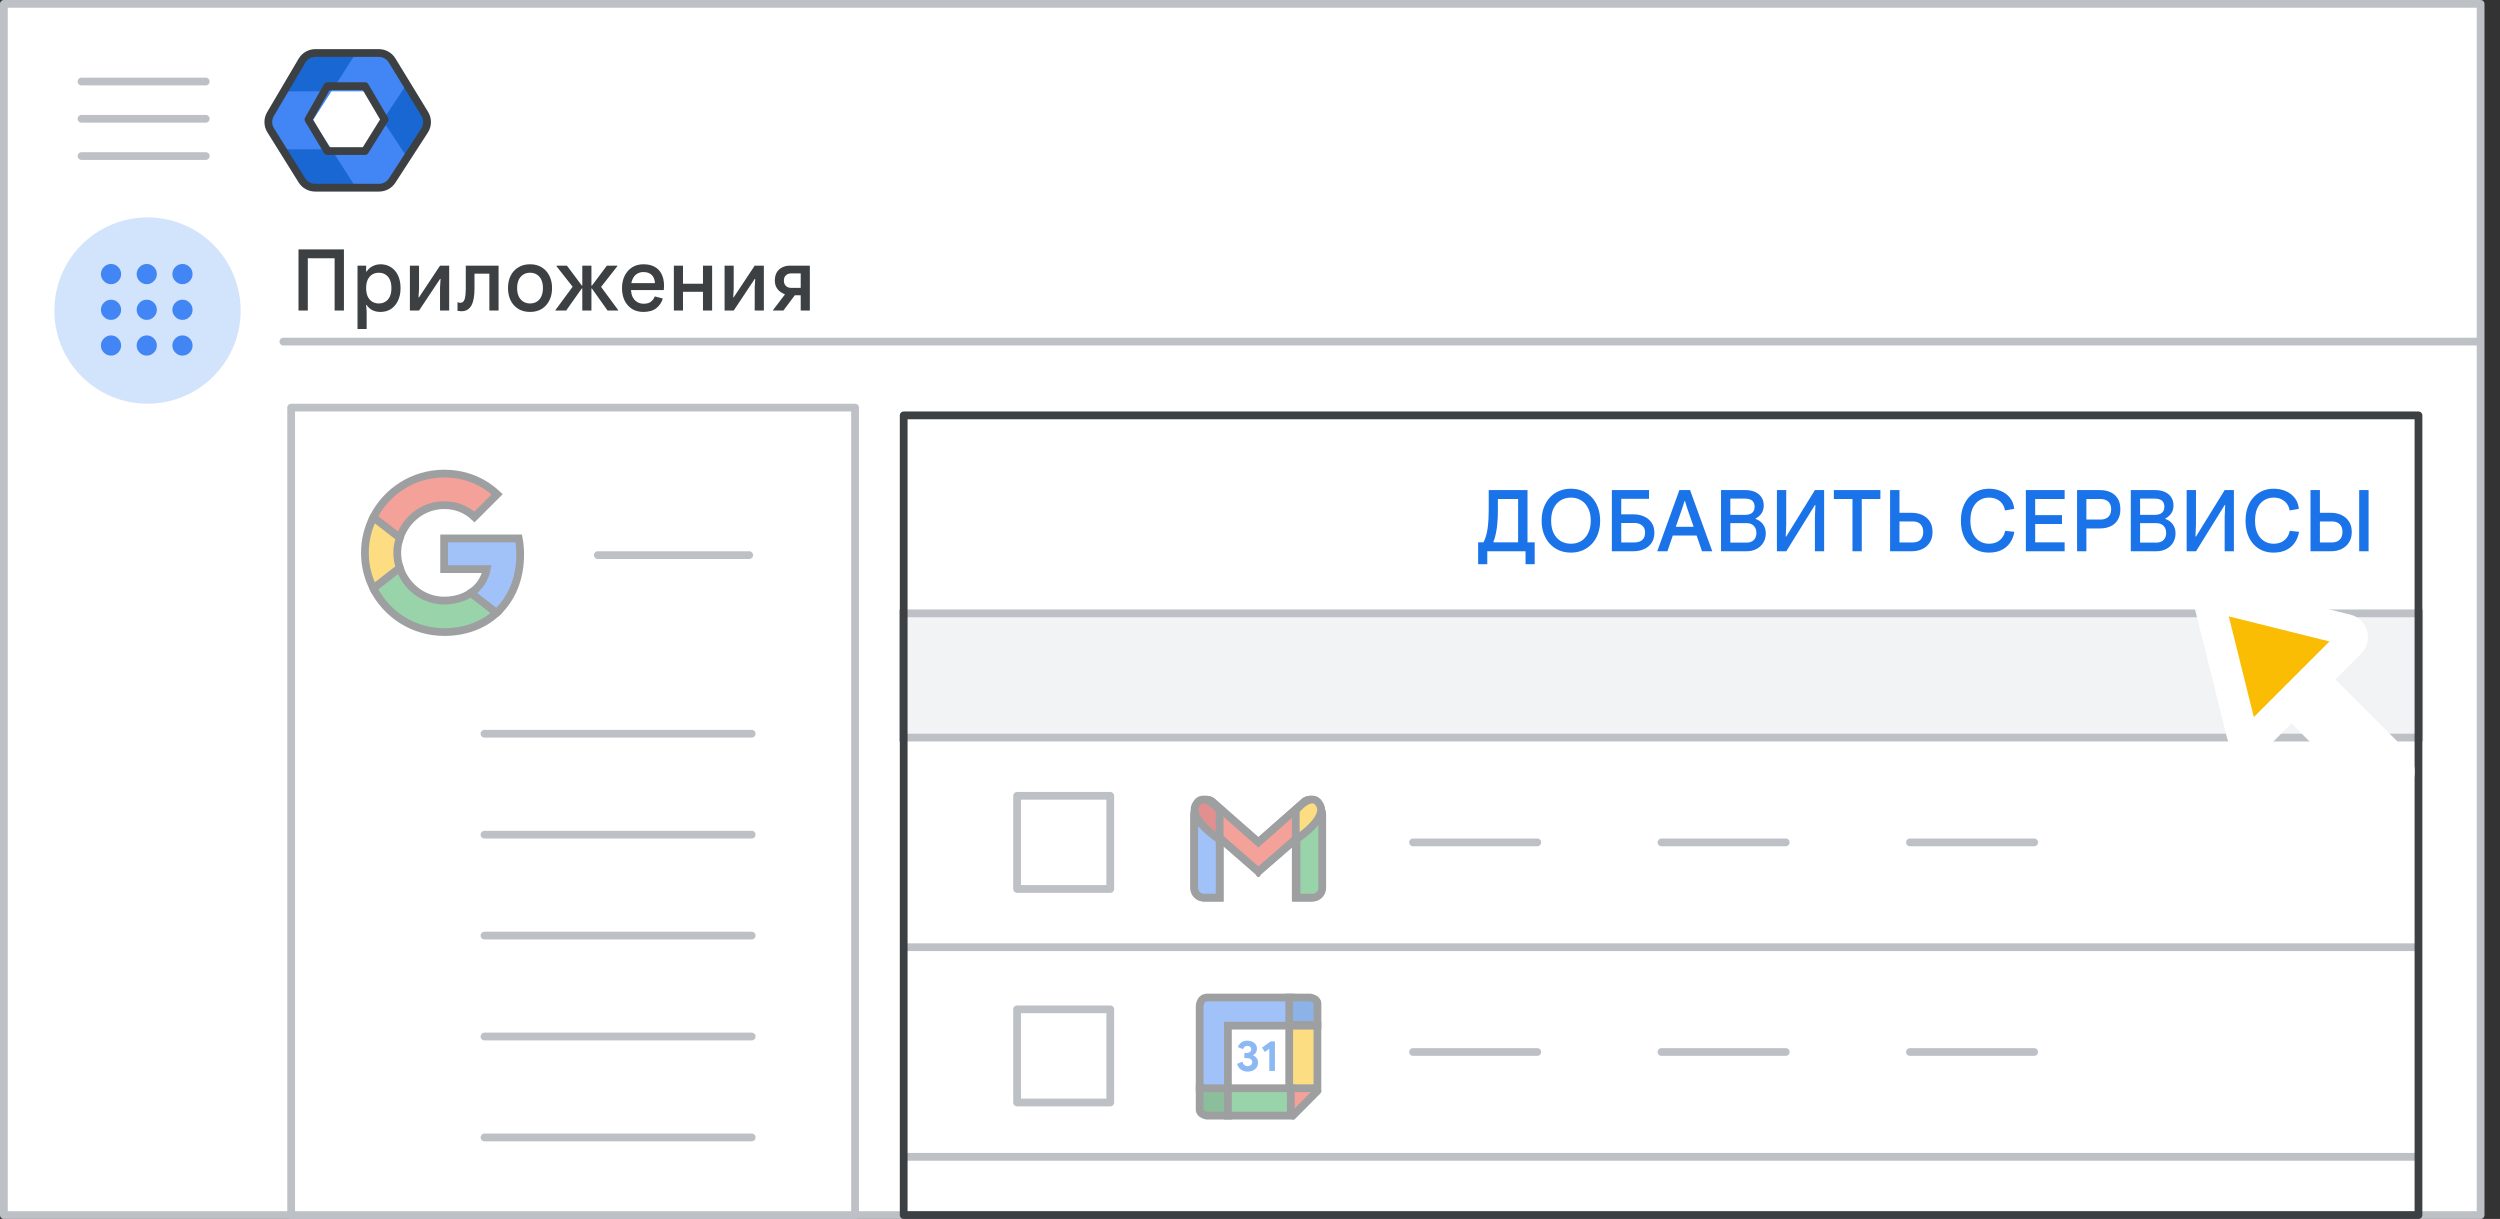 <svg width="322" height="157" viewBox="0 0 322 157" fill="none" xmlns="http://www.w3.org/2000/svg">
<rect x="0" y="0" width="322" height="157" fill="#333333" stroke="none"/>
<g id="admin-workspace-add-services" clip-path="url(#clip0_5303_2478)">
<rect id="Rectangle" x="0.5" y="0.5" width="319" height="156" fill="white" stroke="#BDC1C6" stroke-linejoin="round"/>
<path id="Line" d="M36.5 44H319" stroke="#BDC1C6" stroke-linecap="round"/>
<g id="Admin icon - illustrated">
<g id="Group">
<path id="Vector" d="M36.407 19.233L38.831 23.168C39.214 23.791 39.922 24.174 40.688 24.174H45.849L44.92 21.531L42.688 19.233L39.547 18.722L36.407 19.233Z" fill="#1967D2"/>
<path id="Vector_2" d="M54.859 14.495L52.506 10.674L50.482 12.774L49.287 15.501L50.585 18.418L52.49 20.35L54.859 16.506C55.242 15.884 55.242 15.117 54.859 14.495Z" fill="#1967D2"/>
<path id="Vector_3" d="M45.85 6.826H40.689C39.923 6.826 39.215 7.209 38.832 7.832L36.407 11.767L39.547 12.279L42.688 11.767L44.98 9.469L45.85 6.826Z" fill="#1967D2"/>
<path id="Vector_4" d="M40.299 15.5L42.688 11.767H36.407L34.728 14.494C34.345 15.117 34.345 15.883 34.728 16.505L36.407 19.233H42.688L40.299 15.5Z" fill="#4285F4"/>
<path id="Vector_5" d="M46.898 11.767L49.287 15.5L52.505 10.673L50.755 7.832C50.372 7.209 49.663 6.826 48.897 6.826H45.85L42.688 11.767H46.898Z" fill="#4285F4"/>
<path id="Vector_6" d="M46.898 19.233H42.688L45.85 24.174H48.897C49.663 24.174 50.372 23.791 50.755 23.168L52.49 20.35L49.287 15.5L46.898 19.233Z" fill="#4285F4"/>
</g>
<path id="Path 19" fill-rule="evenodd" clip-rule="evenodd" d="M42.167 11.092H47.008L49.538 15.396L47.008 19.459H42.167L39.732 15.396L42.167 11.092Z" stroke="#3C4043" stroke-linejoin="round"/>
<path id="Path 19_2" fill-rule="evenodd" clip-rule="evenodd" d="M38.894 7.811C39.254 7.201 39.909 6.826 40.618 6.826H48.793C49.49 6.826 50.136 7.189 50.5 7.783L54.714 14.676C55.115 15.332 55.105 16.16 54.686 16.806L50.506 23.261C50.137 23.83 49.505 24.174 48.827 24.174H40.584C39.894 24.174 39.252 23.818 38.887 23.232L34.862 16.778C34.468 16.146 34.457 15.347 34.835 14.705L38.894 7.811Z" stroke="#3C4043" stroke-linejoin="round"/>
</g>
<g id="Menu">
<path id="Line_2" d="M10.5 10.5H26.5" stroke="#BDC1C6" stroke-linecap="round" stroke-linejoin="round"/>
<path id="Line_3" d="M10.5 15.3H26.5" stroke="#BDC1C6" stroke-linecap="round" stroke-linejoin="round"/>
<path id="Line_4" d="M10.5 20.1H26.5" stroke="#BDC1C6" stroke-linecap="round" stroke-linejoin="round"/>
</g>
<g id="Group_2">
<path id="Line 2" d="M116.803 122H311.092" stroke="#BDC1C6" stroke-linecap="round" stroke-linejoin="round"/>
<rect id="Rectangle_2" x="116.303" y="79" width="195.289" height="16" fill="#F1F3F4" stroke="#BDC1C6"/>
<path id="Line 2_2" d="M116.803 149H311.092" stroke="#BDC1C6" stroke-linecap="round" stroke-linejoin="round"/>
</g>
<rect id="Rectangle_3" x="37.5" y="52.5" width="72.632" height="104" fill="white" stroke="#BDC1C6" stroke-linejoin="round"/>
<path id="Line_5" d="M214 108.5H230" stroke="#BDC1C6" stroke-linecap="round"/>
<path id="Line_6" d="M182 108.5H198" stroke="#BDC1C6" stroke-linecap="round"/>
<rect id="Rectangle_4" x="131" y="102.5" width="12" height="12" fill="white" stroke="#BDC1C6" stroke-linejoin="round"/>
<path id="Line_7" d="M246 108.5H262" stroke="#BDC1C6" stroke-linecap="round"/>
<g id="Gmail icon - illustrated" opacity="0.5">
<g id="white bg">
<path id="Rectangle_5" d="M153.818 104.891C153.818 104.204 154.375 103.647 155.062 103.647H155.847C156.534 103.647 157.091 104.204 157.091 104.891V115.614H155.062C154.375 115.614 153.818 115.057 153.818 114.37V104.891Z" fill="white" stroke="#3C4043"/>
<path id="Rectangle_6" d="M166.894 104.891C166.894 104.204 167.451 103.647 168.138 103.647H168.954C169.641 103.647 170.198 104.204 170.198 104.891V114.37C170.198 115.057 169.641 115.614 168.954 115.614H166.894V104.891Z" fill="white" stroke="#3C4043"/>
<g id="Combined Shape">
<path fill-rule="evenodd" clip-rule="evenodd" d="M154.222 103.803C153.817 104.347 153.902 105.141 154.414 105.586L162.077 112.248L162.078 112.248L162.078 112.248L162.078 112.248L162.078 112.248L169.741 105.586C170.253 105.141 170.338 104.347 169.933 103.803L169.692 103.48C169.275 102.92 168.499 102.839 167.975 103.3L162.078 108.49L156.18 103.3C155.656 102.839 154.88 102.92 154.463 103.48L154.222 103.803Z" fill="white"/>
<path d="M154.414 105.586L154.742 105.209L154.742 105.209L154.414 105.586ZM154.222 103.803L154.623 104.102L154.623 104.102L154.222 103.803ZM162.077 112.248L162.477 111.947L162.445 111.905L162.406 111.871L162.077 112.248ZM162.078 112.248L161.678 112.549L162 112.976L162.404 112.627L162.078 112.248ZM162.078 112.248L162.405 111.87L162.078 111.587L161.751 111.869L162.078 112.248ZM162.078 112.248L161.75 112.626L162.154 112.976L162.476 112.55L162.078 112.248ZM162.078 112.248L161.75 111.871L161.71 111.905L161.679 111.946L162.078 112.248ZM169.741 105.586L169.413 105.209L169.413 105.209L169.741 105.586ZM169.933 103.803L170.334 103.504L170.334 103.504L169.933 103.803ZM169.692 103.48L169.291 103.779L169.291 103.779L169.692 103.48ZM167.975 103.3L168.305 103.676L168.305 103.676L167.975 103.3ZM162.078 108.49L161.747 108.866L162.078 109.156L162.408 108.866L162.078 108.49ZM156.18 103.3L155.85 103.676L155.85 103.676L156.18 103.3ZM154.463 103.48L154.062 103.182L154.062 103.182L154.463 103.48ZM154.742 105.209C154.428 104.935 154.374 104.437 154.623 104.102L153.822 103.504C153.26 104.258 153.377 105.346 154.086 105.963L154.742 105.209ZM162.406 111.871L154.742 105.209L154.086 105.963L161.749 112.625L162.406 111.871ZM161.678 112.549L161.678 112.549L162.477 111.947L162.477 111.947L161.678 112.549ZM162.404 112.627L162.404 112.627L161.751 111.869L161.751 111.869L162.404 112.627ZM162.405 111.87L162.405 111.87L161.75 112.626L161.75 112.626L162.405 111.87ZM161.679 111.946L161.679 111.946L162.476 112.55L162.476 112.55L161.679 111.946ZM162.406 112.625L170.069 105.963L169.413 105.209L161.75 111.871L162.406 112.625ZM170.069 105.963C170.779 105.346 170.896 104.258 170.334 103.504L169.532 104.102C169.781 104.437 169.727 104.935 169.413 105.209L170.069 105.963ZM170.334 103.504L170.093 103.182L169.291 103.779L169.532 104.102L170.334 103.504ZM170.093 103.182C169.501 102.387 168.388 102.271 167.644 102.925L168.305 103.676C168.61 103.407 169.049 103.453 169.291 103.779L170.093 103.182ZM167.644 102.925L161.747 108.115L162.408 108.866L168.305 103.676L167.644 102.925ZM155.85 103.676L161.747 108.866L162.408 108.115L156.511 102.925L155.85 103.676ZM154.864 103.779C155.107 103.453 155.545 103.407 155.85 103.676L156.511 102.925C155.767 102.271 154.654 102.387 154.062 103.182L154.864 103.779ZM154.623 104.102L154.864 103.779L154.062 103.182L153.822 103.504L154.623 104.102Z" fill="#3C4043"/>
</g>
<path id="Path 4" fill-rule="evenodd" clip-rule="evenodd" d="M166.894 108.135V104.395C166.894 104.395 168.959 101.777 169.991 103.647C171.024 105.517 166.894 108.135 166.894 108.135Z" fill="white"/>
<path id="Path 4_2" fill-rule="evenodd" clip-rule="evenodd" d="M157.121 108.135V104.395C157.121 104.395 155.057 101.777 154.024 103.647C152.992 105.517 157.121 108.135 157.121 108.135Z" fill="white"/>
</g>
<path id="Rectangle_7" d="M153.818 104.891C153.818 104.204 154.375 103.647 155.062 103.647H155.847C156.534 103.647 157.091 104.204 157.091 104.891V115.614H155.062C154.375 115.614 153.818 115.057 153.818 114.37V104.891Z" fill="#4285F4" stroke="#3C4043"/>
<path id="Rectangle_8" d="M166.993 104.891C166.993 104.204 167.549 103.647 168.236 103.647H169.06C169.747 103.647 170.304 104.204 170.304 104.891V114.37C170.304 115.057 169.747 115.614 169.06 115.614H166.993V104.891Z" fill="#34A853" stroke="#3C4043"/>
<g id="Combined Shape_2">
<path fill-rule="evenodd" clip-rule="evenodd" d="M169.932 103.803C170.338 104.347 170.252 105.141 169.74 105.586L162.077 112.248L162.077 112.248L162.077 112.248L162.077 112.248L162.077 112.248L154.414 105.586C153.901 105.141 153.816 104.347 154.222 103.803L154.462 103.48C154.879 102.92 155.655 102.839 156.18 103.3L162.077 108.49L167.974 103.3C168.498 102.839 169.274 102.92 169.692 103.48L169.932 103.803Z" fill="#EA4335"/>
<path d="M169.74 105.586L169.412 105.209L169.412 105.209L169.74 105.586ZM169.932 103.803L170.333 103.504L170.333 103.504L169.932 103.803ZM162.077 112.248L161.749 111.871L161.709 111.905L161.678 111.947L162.077 112.248ZM162.077 112.248L161.75 112.627L162.154 112.975L162.476 112.549L162.077 112.248ZM162.077 112.248L162.403 111.869L162.077 111.588L161.75 111.869L162.077 112.248ZM162.077 112.248L161.678 112.549L161.999 112.975L162.403 112.627L162.077 112.248ZM162.077 112.248L162.476 111.947L162.444 111.905L162.405 111.871L162.077 112.248ZM154.414 105.586L154.742 105.209L154.742 105.209L154.414 105.586ZM154.222 103.803L154.623 104.102L154.222 103.803ZM154.462 103.48L154.061 103.182L154.061 103.182L154.462 103.48ZM156.18 103.3L155.849 103.676L155.849 103.676L156.18 103.3ZM162.077 108.49L161.746 108.866L162.077 109.156L162.407 108.866L162.077 108.49ZM167.974 103.3L167.644 102.925L167.644 102.925L167.974 103.3ZM169.692 103.48L169.291 103.779L169.291 103.779L169.692 103.48ZM170.068 105.963C170.778 105.346 170.895 104.258 170.333 103.504L169.531 104.102C169.78 104.437 169.727 104.935 169.412 105.209L170.068 105.963ZM162.405 112.625L170.068 105.963L169.412 105.209L161.749 111.871L162.405 112.625ZM161.678 111.947L161.678 111.947L162.476 112.549L162.476 112.549L161.678 111.947ZM162.403 111.869L162.403 111.869L161.75 112.627L161.75 112.627L162.403 111.869ZM162.403 112.627L162.403 112.627L161.75 111.869L161.75 111.869L162.403 112.627ZM161.678 112.549L161.678 112.549L162.476 111.947L162.476 111.947L161.678 112.549ZM162.405 111.871L154.742 105.209L154.085 105.963L161.749 112.625L162.405 111.871ZM154.742 105.209C154.427 104.935 154.373 104.437 154.623 104.102L153.821 103.504C153.259 104.258 153.376 105.346 154.085 105.963L154.742 105.209ZM154.623 104.102L154.863 103.779L154.061 103.182L153.821 103.504L154.623 104.102ZM154.863 103.779C155.106 103.453 155.544 103.407 155.849 103.676L156.51 102.925C155.766 102.271 154.653 102.387 154.061 103.182L154.863 103.779ZM155.849 103.676L161.746 108.866L162.407 108.115L156.51 102.925L155.849 103.676ZM167.644 102.925L161.746 108.115L162.407 108.866L168.304 103.676L167.644 102.925ZM170.092 103.182C169.5 102.387 168.387 102.271 167.644 102.925L168.304 103.676C168.61 103.407 169.048 103.453 169.291 103.779L170.092 103.182ZM170.333 103.504L170.092 103.182L169.291 103.779L169.531 104.102L170.333 103.504Z" fill="#3C4043"/>
</g>
<path id="Path 4_3" fill-rule="evenodd" clip-rule="evenodd" d="M166.894 108.135V104.395C166.894 104.395 168.959 101.777 169.991 103.647C171.024 105.517 166.894 108.135 166.894 108.135Z" fill="#FBBC04" stroke="#3C4043"/>
<path id="Path 4_4" fill-rule="evenodd" clip-rule="evenodd" d="M157.091 108.135V104.395C157.091 104.395 155.045 101.777 154.023 103.647C153 105.517 157.091 108.135 157.091 108.135Z" fill="#C5221F" stroke="#3C4043"/>
</g>
<path id="Line_8" d="M77 71.5H96.5" stroke="#BDC1C6" stroke-linecap="round"/>
<path id="Line_9" d="M62.4 133.503H96.819" stroke="#BDC1C6" stroke-linecap="round"/>
<path id="Line_10" d="M62.4 146.503H96.819" stroke="#BDC1C6" stroke-linecap="round"/>
<path id="Line_11" d="M62.4 120.503H96.819" stroke="#BDC1C6" stroke-linecap="round"/>
<path id="Line_12" d="M62.4 94.503H96.819" stroke="#BDC1C6" stroke-linecap="round"/>
<path id="Line_13" d="M62.4 107.503H96.819" stroke="#BDC1C6" stroke-linecap="round"/>
<g id="nav-apps-on">
<g id="nav-apps-on_2">
<path id="Path" d="M19 52C23.854 52 28.23 49.076 30.087 44.591C31.944 40.107 30.916 34.945 27.484 31.514C24.051 28.082 18.889 27.056 14.405 28.915C9.921 30.773 6.998 35.15 7 40.004C7 43.186 8.264 46.238 10.515 48.488C12.765 50.738 15.818 52.001 19 52Z" fill="#D2E3FC"/>
<path id="Shape" fill-rule="evenodd" clip-rule="evenodd" d="M14.3 36.601C13.947 36.601 13.642 36.472 13.385 36.215C13.128 35.959 13 35.654 13 35.3C13 34.947 13.128 34.641 13.385 34.384C13.642 34.128 13.947 34 14.3 34C14.654 34 14.96 34.128 15.216 34.384C15.473 34.641 15.601 34.947 15.601 35.3C15.601 35.654 15.473 35.959 15.216 36.215C14.96 36.472 14.654 36.601 14.3 36.601ZM18.901 45.802C18.547 45.802 18.242 45.674 17.985 45.418C17.729 45.161 17.601 44.855 17.601 44.502C17.601 44.148 17.729 43.842 17.985 43.586C18.242 43.329 18.547 43.201 18.901 43.201C19.255 43.201 19.56 43.329 19.817 43.586C20.073 43.842 20.201 44.148 20.201 44.502C20.201 44.855 20.073 45.161 19.817 45.418C19.56 45.674 19.255 45.802 18.901 45.802ZM13.385 45.418C13.642 45.674 13.947 45.802 14.3 45.802C14.654 45.802 14.96 45.674 15.216 45.418C15.473 45.161 15.601 44.855 15.601 44.502C15.601 44.148 15.473 43.842 15.216 43.586C14.96 43.329 14.654 43.201 14.3 43.201C13.947 43.201 13.642 43.329 13.385 43.586C13.128 43.842 13 44.148 13 44.502C13 44.855 13.128 45.161 13.385 45.418ZM14.3 41.201C13.947 41.201 13.642 41.073 13.385 40.817C13.128 40.56 13 40.255 13 39.901C13 39.547 13.128 39.242 13.385 38.985C13.642 38.729 13.947 38.601 14.3 38.601C14.654 38.601 14.96 38.729 15.216 38.985C15.473 39.242 15.601 39.547 15.601 39.901C15.601 40.255 15.473 40.56 15.216 40.817C14.96 41.073 14.654 41.201 14.3 41.201ZM17.985 40.817C18.242 41.073 18.547 41.201 18.901 41.201C19.255 41.201 19.56 41.073 19.817 40.817C20.073 40.56 20.201 40.255 20.201 39.901C20.201 39.547 20.073 39.242 19.817 38.985C19.56 38.729 19.255 38.601 18.901 38.601C18.547 38.601 18.242 38.729 17.985 38.985C17.729 39.242 17.601 39.547 17.601 39.901C17.601 40.255 17.729 40.56 17.985 40.817ZM23.502 36.601C23.148 36.601 22.843 36.472 22.587 36.215C22.33 35.959 22.201 35.654 22.201 35.3C22.201 34.947 22.33 34.641 22.587 34.384C22.843 34.128 23.148 34 23.502 34C23.855 34 24.161 34.128 24.418 34.384C24.674 34.641 24.802 34.947 24.802 35.3C24.802 35.654 24.674 35.959 24.418 36.215C24.161 36.472 23.855 36.601 23.502 36.601ZM17.985 36.215C18.242 36.472 18.547 36.601 18.901 36.601C19.255 36.601 19.56 36.472 19.817 36.215C20.073 35.959 20.201 35.654 20.201 35.3C20.201 34.947 20.073 34.641 19.817 34.384C19.56 34.128 19.255 34 18.901 34C18.547 34 18.242 34.128 17.985 34.384C17.729 34.641 17.601 34.947 17.601 35.3C17.601 35.654 17.729 35.959 17.985 36.215ZM23.502 41.201C23.148 41.201 22.843 41.073 22.587 40.817C22.33 40.56 22.201 40.255 22.201 39.901C22.201 39.547 22.33 39.242 22.587 38.985C22.843 38.729 23.148 38.601 23.502 38.601C23.855 38.601 24.161 38.729 24.418 38.985C24.674 39.242 24.802 39.547 24.802 39.901C24.802 40.255 24.674 40.56 24.418 40.817C24.161 41.073 23.855 41.201 23.502 41.201ZM22.587 45.418C22.843 45.674 23.148 45.802 23.502 45.802C23.855 45.802 24.161 45.674 24.418 45.418C24.674 45.161 24.802 44.855 24.802 44.502C24.802 44.148 24.674 43.842 24.418 43.586C24.161 43.329 23.855 43.201 23.502 43.201C23.148 43.201 22.843 43.329 22.587 43.586C22.33 43.842 22.201 44.148 22.201 44.502C22.201 44.855 22.33 45.161 22.587 45.418Z" fill="#4285F4"/>
</g>
</g>
<rect id="Rectangle_9" x="116.395" y="53.5" width="195.105" height="103" stroke="#3C4043" stroke-linejoin="round"/>
<g id="Googleg icon - illustrated" opacity="0.5">
<path id="Path_2" d="M67 71.436C67 70.712 66.935 70.016 66.814 69.349H57.204V73.3H62.696C62.455 74.571 61.731 75.647 60.646 76.371V78.941H63.957C65.887 77.159 67 74.543 67 71.436V71.436Z" fill="#4285F4" stroke="#3C4043"/>
<path id="Path_3" d="M57.204 81.408C59.959 81.408 62.269 80.499 63.957 78.941L60.646 76.371C59.736 76.984 58.577 77.355 57.204 77.355C54.551 77.355 52.297 75.564 51.49 73.152H48.095V75.787C49.774 79.117 53.215 81.408 57.204 81.408Z" fill="#34A853" stroke="#3C4043"/>
<path id="Path_4" d="M51.49 73.143C51.286 72.531 51.165 71.881 51.165 71.204C51.165 70.527 51.286 69.878 51.49 69.265V66.631H48.095C47.399 68.004 47 69.553 47 71.204C47 72.855 47.399 74.404 48.095 75.777L50.738 73.718L51.49 73.143Z" fill="#FBBC04" stroke="#3C4043"/>
<path id="Path_5" d="M57.204 65.063C58.707 65.063 60.043 65.583 61.109 66.584L64.031 63.662C62.26 62.011 59.959 61 57.204 61C53.215 61 49.774 63.291 48.095 66.631L51.49 69.265C52.297 66.853 54.551 65.063 57.204 65.063Z" fill="#EA4335" stroke="#3C4043"/>
</g>
<g id="Group 2">
<path id="Line_14" d="M214 135.497H230" stroke="#BDC1C6" stroke-linecap="round"/>
<path id="Line_15" d="M182 135.497H198" stroke="#BDC1C6" stroke-linecap="round"/>
<g id="Calendar icon - illustrated" opacity="0.5">
<path id="Path 5" fill-rule="evenodd" clip-rule="evenodd" d="M154.518 140.165H158.156V143.693H155.432C155.432 143.693 154.517 143.551 154.517 142.929C154.517 142.306 154.518 140.165 154.518 140.165Z" fill="#188038" stroke="#3C4043"/>
<rect id="white bg_2" x="158.156" y="132.025" width="8.348" height="8.348" fill="white"/>
<path id="Path_6" fill-rule="evenodd" clip-rule="evenodd" d="M166.255 132.107H158.156V140.164H154.518V129.64C154.518 129.64 154.489 128.483 155.514 128.483C156.54 128.483 166.255 128.483 166.255 128.483V132.107Z" fill="#4285F4" stroke="#3C4043"/>
<g id="31">
<path id="Path_7" d="M160.701 138.024C160.378 138.024 160.094 137.938 159.847 137.768C159.6 137.597 159.43 137.349 159.338 137.022L160.028 136.749C160.072 136.931 160.152 137.071 160.267 137.169C160.382 137.268 160.527 137.317 160.701 137.317C160.861 137.317 160.999 137.269 161.116 137.172C161.233 137.076 161.291 136.953 161.291 136.805C161.291 136.645 161.229 136.518 161.105 136.424C160.98 136.329 160.813 136.282 160.601 136.282H160.273V135.62H160.573C160.736 135.62 160.875 135.579 160.988 135.497C161.101 135.416 161.158 135.297 161.158 135.141C161.158 135.015 161.111 134.911 161.018 134.829C160.926 134.748 160.807 134.707 160.662 134.707C160.51 134.707 160.388 134.748 160.295 134.829C160.202 134.911 160.137 135.013 160.1 135.135L159.438 134.863C159.516 134.64 159.66 134.447 159.869 134.284C160.079 134.121 160.345 134.039 160.668 134.039C160.905 134.039 161.118 134.084 161.305 134.173C161.492 134.262 161.638 134.383 161.742 134.537C161.846 134.691 161.898 134.865 161.898 135.057C161.898 135.262 161.85 135.436 161.756 135.581C161.661 135.725 161.547 135.831 161.414 135.898V135.942C161.599 136.017 161.749 136.133 161.864 136.293C161.979 136.453 162.037 136.645 162.037 136.872C162.037 137.091 161.981 137.287 161.87 137.462C161.759 137.636 161.602 137.773 161.4 137.873C161.197 137.974 160.965 138.024 160.701 138.024Z" fill="#1A73E8"/>
<path id="Path_8" d="M163.484 135.08L162.911 135.497L162.544 134.935L163.662 134.128H164.213V137.935H163.484V135.08Z" fill="#1A73E8"/>
</g>
<path id="Path 5_2" fill-rule="evenodd" clip-rule="evenodd" d="M169.69 132.013H166.051V128.484H168.775C168.775 128.484 169.69 128.627 169.69 129.249C169.69 129.871 169.69 132.013 169.69 132.013Z" fill="#1967D2" stroke="#3C4043"/>
<path id="Path 3" fill-rule="evenodd" clip-rule="evenodd" d="M166.052 144V140.26H169.96L166.052 144Z" fill="#EA4335"/>
<path id="Line_16" d="M169.68 140.521L166.522 143.694" stroke="#3C4043" stroke-linecap="round"/>
<path id="Path 2" fill-rule="evenodd" clip-rule="evenodd" d="M166.052 132.107H169.684V140.165H166.052L166.052 132.107Z" fill="#FBBC04" stroke="#3C4043"/>
<path id="Path 4_5" fill-rule="evenodd" clip-rule="evenodd" d="M158.156 140.164V143.692H166.254V140.164H158.156Z" fill="#34A853" stroke="#3C4043"/>
</g>
<rect id="Rectangle_10" x="131" y="130" width="12" height="12" fill="white" stroke="#BDC1C6" stroke-linejoin="round"/>
<path id="Line_17" d="M246 135.497H262" stroke="#BDC1C6" stroke-linecap="round"/>
</g>
<g id="Cursor ">
<g id="Union">
<mask id="path-61-outside-1_5303_2478" maskUnits="userSpaceOnUse" x="274.038" y="66.585" width="44.548" height="44.548" fill="black">
<rect fill="white" x="274.038" y="66.585" width="44.548" height="44.548"/>
<path fill-rule="evenodd" clip-rule="evenodd" d="M285.936 77.047C285.204 76.865 284.542 77.527 284.724 78.259L288.781 94.559C288.969 95.314 289.909 95.574 290.459 95.024L295.139 90.344L305.589 100.794C306.37 101.575 307.636 101.575 308.417 100.794C309.198 100.013 309.198 98.747 308.417 97.966L297.968 87.516L302.702 82.782C303.251 82.232 302.991 81.292 302.236 81.104L285.936 77.047Z"/>
</mask>
<path fill-rule="evenodd" clip-rule="evenodd" d="M285.936 77.047C285.204 76.865 284.542 77.527 284.724 78.259L288.781 94.559C288.969 95.314 289.909 95.574 290.459 95.024L295.139 90.344L305.589 100.794C306.37 101.575 307.636 101.575 308.417 100.794C309.198 100.013 309.198 98.747 308.417 97.966L297.968 87.516L302.702 82.782C303.251 82.232 302.991 81.292 302.236 81.104L285.936 77.047Z" fill="#FBBC04"/>
<path d="M284.724 78.259L286.665 77.776L286.665 77.776L284.724 78.259ZM285.936 77.047L286.419 75.106L286.419 75.106L285.936 77.047ZM288.781 94.559L290.722 94.076L290.722 94.076L288.781 94.559ZM290.459 95.024L291.873 96.439L290.459 95.024ZM295.139 90.344L296.553 88.93L295.139 87.516L293.725 88.93L295.139 90.344ZM308.417 97.966L307.003 99.38L308.417 97.966ZM297.968 87.516L296.553 86.102L295.139 87.516L296.553 88.93L297.968 87.516ZM302.702 82.782L304.116 84.196L302.702 82.782ZM302.236 81.104L301.753 83.045L301.753 83.045L302.236 81.104ZM286.665 77.776C286.847 78.508 286.185 79.17 285.453 78.988L286.419 75.106C284.224 74.56 282.237 76.547 282.783 78.742L286.665 77.776ZM290.722 94.076L286.665 77.776L282.783 78.742L286.841 95.042L290.722 94.076ZM289.045 93.61C289.595 93.06 290.534 93.321 290.722 94.076L286.841 95.042C287.404 97.306 290.223 98.088 291.873 96.439L289.045 93.61ZM293.725 88.93L289.045 93.61L291.873 96.439L296.553 91.758L293.725 88.93ZM307.003 99.38L296.553 88.93L293.725 91.758L304.175 102.208L307.003 99.38ZM307.003 99.38L304.175 102.208C305.737 103.77 308.27 103.77 309.832 102.208L307.003 99.38ZM307.003 99.38L307.003 99.38L309.832 102.208C311.394 100.646 311.394 98.113 309.832 96.551L307.003 99.38ZM296.553 88.93L307.003 99.38L309.832 96.551L299.382 86.102L296.553 88.93ZM301.287 81.368L296.553 86.102L299.382 88.93L304.116 84.196L301.287 81.368ZM301.753 83.045C300.998 82.857 300.737 81.918 301.287 81.368L304.116 84.196C305.766 82.546 304.983 79.727 302.719 79.163L301.753 83.045ZM285.453 78.988L301.753 83.045L302.719 79.163L286.419 75.106L285.453 78.988Z" fill="white" mask="url(#path-61-outside-1_5303_2478)"/>
</g>
</g>
<path id="ADD SERVICES" d="M190.385 72.672V69.856H191.056C191.188 69.643 191.298 69.383 191.386 69.075C191.481 68.767 191.555 68.426 191.606 68.052C191.657 67.671 191.694 67.275 191.716 66.864C191.738 66.453 191.749 66.043 191.749 65.632V63.124H196.743V69.856H197.667V72.672H196.49V71H191.562V72.672H190.385ZM192.354 69.856H195.533V64.268H192.926V65.819C192.926 66.354 192.904 66.864 192.86 67.348C192.823 67.832 192.761 68.279 192.673 68.69C192.592 69.101 192.486 69.467 192.354 69.79V69.856ZM202.337 71.176C201.772 71.176 201.259 71.077 200.797 70.879C200.335 70.674 199.935 70.388 199.598 70.021C199.268 69.654 199.011 69.222 198.828 68.723C198.652 68.224 198.564 67.671 198.564 67.062C198.564 66.453 198.652 65.9 198.828 65.401C199.011 64.902 199.268 64.47 199.598 64.103C199.935 63.729 200.335 63.443 200.797 63.245C201.259 63.047 201.772 62.948 202.337 62.948C202.894 62.948 203.4 63.047 203.855 63.245C204.317 63.443 204.717 63.725 205.054 64.092C205.391 64.459 205.648 64.895 205.824 65.401C206.007 65.9 206.099 66.453 206.099 67.062C206.099 67.671 206.007 68.228 205.824 68.734C205.648 69.233 205.391 69.665 205.054 70.032C204.717 70.391 204.317 70.674 203.855 70.879C203.4 71.077 202.894 71.176 202.337 71.176ZM202.337 70.032C202.828 70.032 203.265 69.918 203.646 69.691C204.027 69.456 204.328 69.119 204.548 68.679C204.775 68.232 204.889 67.693 204.889 67.062C204.889 66.424 204.775 65.885 204.548 65.445C204.328 65.005 204.027 64.671 203.646 64.444C203.265 64.209 202.828 64.092 202.337 64.092C201.846 64.092 201.406 64.209 201.017 64.444C200.636 64.671 200.335 65.005 200.115 65.445C199.895 65.885 199.785 66.424 199.785 67.062C199.785 67.693 199.895 68.232 200.115 68.679C200.335 69.119 200.636 69.456 201.017 69.691C201.406 69.918 201.846 70.032 202.337 70.032ZM207.607 71V63.124H212.392V64.246H208.817V66.248H210.412C210.889 66.248 211.329 66.336 211.732 66.512C212.143 66.688 212.469 66.952 212.711 67.304C212.96 67.656 213.085 68.096 213.085 68.624C213.085 69.145 212.96 69.585 212.711 69.944C212.469 70.296 212.143 70.56 211.732 70.736C211.329 70.912 210.892 71 210.423 71H207.607ZM208.817 67.359V69.867H210.489C210.782 69.867 211.032 69.819 211.237 69.724C211.45 69.629 211.611 69.489 211.721 69.306C211.831 69.115 211.886 68.884 211.886 68.613C211.886 68.342 211.831 68.114 211.721 67.931C211.611 67.748 211.45 67.608 211.237 67.513C211.032 67.41 210.782 67.359 210.489 67.359H208.817ZM213.455 71L216.304 63.124H217.679L220.539 71H219.219L218.526 68.976H215.457L214.764 71H213.455ZM218.141 67.854L217.305 65.445L217.03 64.543H216.964L216.678 65.445L215.842 67.854H218.141ZM221.669 71V63.124H224.815C225.277 63.124 225.684 63.201 226.036 63.355C226.388 63.509 226.663 63.733 226.861 64.026C227.066 64.319 227.169 64.675 227.169 65.093C227.169 65.511 227.07 65.859 226.872 66.138C226.674 66.417 226.424 66.629 226.124 66.776V66.842C226.512 66.974 226.828 67.201 227.07 67.524C227.312 67.847 227.433 68.235 227.433 68.69C227.433 69.159 227.323 69.566 227.103 69.911C226.89 70.256 226.597 70.523 226.223 70.714C225.856 70.905 225.442 71 224.98 71H221.669ZM222.868 67.381V69.889H224.969C225.225 69.889 225.449 69.838 225.64 69.735C225.83 69.632 225.973 69.489 226.069 69.306C226.171 69.115 226.223 68.892 226.223 68.635C226.223 68.378 226.171 68.158 226.069 67.975C225.966 67.784 225.819 67.638 225.629 67.535C225.438 67.432 225.203 67.381 224.925 67.381H222.868ZM222.868 66.314H224.793C225.049 66.314 225.266 66.274 225.442 66.193C225.625 66.112 225.761 65.995 225.849 65.841C225.944 65.687 225.992 65.496 225.992 65.269C225.992 65.034 225.944 64.84 225.849 64.686C225.761 64.532 225.629 64.418 225.453 64.345C225.284 64.264 225.079 64.224 224.837 64.224H222.868V66.314ZM228.866 71V63.124H230.065V67.59L229.999 69.108H230.065L233.761 63.124H234.949V71H233.761V66.556L233.827 65.049H233.761L230.076 71H228.866ZM238.597 71V64.268H236.199V63.124H242.194V64.268H239.796V71H238.597ZM244.653 63.124V66.05H246.259C246.736 66.05 247.176 66.142 247.579 66.325C247.982 66.508 248.305 66.783 248.547 67.15C248.789 67.509 248.91 67.964 248.91 68.514C248.91 69.064 248.789 69.522 248.547 69.889C248.305 70.256 247.982 70.534 247.579 70.725C247.176 70.908 246.736 71 246.259 71H243.443V63.124H244.653ZM244.653 67.161V69.867H246.336C246.629 69.867 246.879 69.816 247.084 69.713C247.289 69.61 247.443 69.456 247.546 69.251C247.656 69.046 247.711 68.8 247.711 68.514C247.711 68.221 247.656 67.975 247.546 67.777C247.443 67.572 247.289 67.418 247.084 67.315C246.879 67.212 246.629 67.161 246.336 67.161H244.653ZM256.162 71.176C255.627 71.176 255.139 71.081 254.699 70.89C254.266 70.699 253.889 70.424 253.566 70.065C253.243 69.706 252.994 69.273 252.818 68.767C252.649 68.261 252.565 67.693 252.565 67.062C252.565 66.431 252.653 65.863 252.829 65.357C253.012 64.844 253.265 64.411 253.588 64.059C253.911 63.7 254.292 63.425 254.732 63.234C255.172 63.043 255.652 62.948 256.173 62.948C256.738 62.948 257.255 63.047 257.724 63.245C258.201 63.443 258.589 63.736 258.89 64.125C259.198 64.506 259.378 64.979 259.429 65.544L258.241 65.742C258.19 65.427 258.076 65.144 257.9 64.895C257.724 64.646 257.493 64.451 257.207 64.312C256.921 64.165 256.576 64.092 256.173 64.092C255.726 64.092 255.319 64.206 254.952 64.433C254.593 64.653 254.307 64.983 254.094 65.423C253.889 65.863 253.786 66.409 253.786 67.062C253.786 67.707 253.889 68.25 254.094 68.69C254.307 69.13 254.593 69.464 254.952 69.691C255.311 69.918 255.718 70.032 256.173 70.032C256.562 70.032 256.899 69.962 257.185 69.823C257.471 69.684 257.706 69.489 257.889 69.24C258.072 68.991 258.197 68.701 258.263 68.371L259.451 68.503C259.356 69.053 259.165 69.53 258.879 69.933C258.6 70.329 258.23 70.637 257.768 70.857C257.313 71.07 256.778 71.176 256.162 71.176ZM260.931 71V63.124H265.925V64.268H262.13V66.347H265.584V67.491H262.13V69.856H265.925V71H260.931ZM267.527 71V63.124H270.475C270.974 63.124 271.421 63.212 271.817 63.388C272.213 63.564 272.525 63.835 272.752 64.202C272.987 64.561 273.104 65.023 273.104 65.588C273.104 66.153 272.987 66.618 272.752 66.985C272.525 67.352 272.213 67.623 271.817 67.799C271.421 67.975 270.974 68.063 270.475 68.063H268.726V71H267.527ZM268.726 66.919H270.508C270.801 66.919 271.051 66.871 271.256 66.776C271.469 66.673 271.63 66.523 271.74 66.325C271.857 66.12 271.916 65.874 271.916 65.588C271.916 65.295 271.857 65.053 271.74 64.862C271.63 64.664 271.469 64.517 271.256 64.422C271.051 64.319 270.801 64.268 270.508 64.268H268.726V66.919ZM274.445 71V63.124H277.591C278.053 63.124 278.46 63.201 278.812 63.355C279.164 63.509 279.439 63.733 279.637 64.026C279.842 64.319 279.945 64.675 279.945 65.093C279.945 65.511 279.846 65.859 279.648 66.138C279.45 66.417 279.201 66.629 278.9 66.776V66.842C279.289 66.974 279.604 67.201 279.846 67.524C280.088 67.847 280.209 68.235 280.209 68.69C280.209 69.159 280.099 69.566 279.879 69.911C279.666 70.256 279.373 70.523 278.999 70.714C278.632 70.905 278.218 71 277.756 71H274.445ZM275.644 67.381V69.889H277.745C278.002 69.889 278.225 69.838 278.416 69.735C278.607 69.632 278.75 69.489 278.845 69.306C278.948 69.115 278.999 68.892 278.999 68.635C278.999 68.378 278.948 68.158 278.845 67.975C278.742 67.784 278.596 67.638 278.405 67.535C278.214 67.432 277.98 67.381 277.701 67.381H275.644ZM275.644 66.314H277.569C277.826 66.314 278.042 66.274 278.218 66.193C278.401 66.112 278.537 65.995 278.625 65.841C278.72 65.687 278.768 65.496 278.768 65.269C278.768 65.034 278.72 64.84 278.625 64.686C278.537 64.532 278.405 64.418 278.229 64.345C278.06 64.264 277.855 64.224 277.613 64.224H275.644V66.314ZM281.642 71V63.124H282.841V67.59L282.775 69.108H282.841L286.537 63.124H287.725V71H286.537V66.556L286.603 65.049H286.537L282.852 71H281.642ZM292.825 71.176C292.29 71.176 291.802 71.081 291.362 70.89C290.929 70.699 290.552 70.424 290.229 70.065C289.906 69.706 289.657 69.273 289.481 68.767C289.312 68.261 289.228 67.693 289.228 67.062C289.228 66.431 289.316 65.863 289.492 65.357C289.675 64.844 289.928 64.411 290.251 64.059C290.574 63.7 290.955 63.425 291.395 63.234C291.835 63.043 292.315 62.948 292.836 62.948C293.401 62.948 293.918 63.047 294.387 63.245C294.864 63.443 295.252 63.736 295.553 64.125C295.861 64.506 296.041 64.979 296.092 65.544L294.904 65.742C294.853 65.427 294.739 65.144 294.563 64.895C294.387 64.646 294.156 64.451 293.87 64.312C293.584 64.165 293.239 64.092 292.836 64.092C292.389 64.092 291.982 64.206 291.615 64.433C291.256 64.653 290.97 64.983 290.757 65.423C290.552 65.863 290.449 66.409 290.449 67.062C290.449 67.707 290.552 68.25 290.757 68.69C290.97 69.13 291.256 69.464 291.615 69.691C291.974 69.918 292.381 70.032 292.836 70.032C293.225 70.032 293.562 69.962 293.848 69.823C294.134 69.684 294.369 69.489 294.552 69.24C294.735 68.991 294.86 68.701 294.926 68.371L296.114 68.503C296.019 69.053 295.828 69.53 295.542 69.933C295.263 70.329 294.893 70.637 294.431 70.857C293.976 71.07 293.441 71.176 292.825 71.176ZM297.594 71V63.124H298.804V66.05H300.256C300.733 66.05 301.169 66.142 301.565 66.325C301.969 66.508 302.291 66.783 302.533 67.15C302.783 67.509 302.907 67.964 302.907 68.514C302.907 69.064 302.783 69.522 302.533 69.889C302.291 70.256 301.969 70.534 301.565 70.725C301.169 70.908 300.733 71 300.256 71H297.594ZM303.864 71V63.124H305.074V71H303.864ZM298.804 67.161V69.867H300.333C300.619 69.867 300.865 69.816 301.07 69.713C301.276 69.61 301.433 69.456 301.543 69.251C301.653 69.046 301.708 68.8 301.708 68.514C301.708 68.221 301.653 67.975 301.543 67.777C301.433 67.572 301.276 67.418 301.07 67.315C300.865 67.212 300.619 67.161 300.333 67.161H298.804Z" fill="#1A73E8"/>
<path id="Apps" d="M38.446 40V32.124H44.298V40H43.099V33.268H39.645V40H38.446ZM46.048 42.376V34.214H47.159V34.973H47.225C47.328 34.804 47.464 34.65 47.632 34.511C47.808 34.372 48.014 34.258 48.248 34.17C48.483 34.082 48.736 34.038 49.007 34.038C49.513 34.038 49.961 34.163 50.349 34.412C50.738 34.654 51.042 35.006 51.262 35.468C51.482 35.923 51.592 36.469 51.592 37.107C51.592 37.738 51.478 38.284 51.251 38.746C51.031 39.208 50.727 39.564 50.338 39.813C49.957 40.055 49.513 40.176 49.007 40.176C48.567 40.176 48.193 40.088 47.885 39.912C47.584 39.729 47.364 39.516 47.225 39.274H47.159L47.225 40.088V42.376H46.048ZM48.787 39.087C49.102 39.087 49.381 39.014 49.623 38.867C49.873 38.72 50.067 38.5 50.206 38.207C50.346 37.906 50.415 37.54 50.415 37.107C50.415 36.667 50.346 36.3 50.206 36.007C50.067 35.714 49.873 35.494 49.623 35.347C49.381 35.2 49.102 35.127 48.787 35.127C48.479 35.127 48.2 35.2 47.951 35.347C47.709 35.494 47.515 35.714 47.368 36.007C47.229 36.3 47.159 36.667 47.159 37.107C47.159 37.54 47.229 37.906 47.368 38.207C47.515 38.5 47.709 38.72 47.951 38.867C48.2 39.014 48.479 39.087 48.787 39.087ZM52.794 40V34.214H53.971V37.195L53.905 38.295H53.971L56.677 34.214H57.854V40H56.677V37.019L56.743 35.93H56.677L53.971 40H52.794ZM59.421 40.088C59.333 40.088 59.245 40.081 59.157 40.066C59.076 40.059 58.999 40.048 58.926 40.033V38.922C58.985 38.944 59.043 38.962 59.102 38.977C59.161 38.992 59.216 38.999 59.267 38.999C59.494 38.999 59.656 38.911 59.751 38.735C59.854 38.559 59.92 38.317 59.949 38.009C59.978 37.701 59.993 37.353 59.993 36.964V34.214H64.217V40H63.029V35.248H61.115V37.162C61.115 37.609 61.086 38.013 61.027 38.372C60.968 38.731 60.873 39.039 60.741 39.296C60.609 39.553 60.433 39.751 60.213 39.89C60 40.022 59.736 40.088 59.421 40.088ZM68.268 40.176C67.688 40.176 67.186 40.048 66.761 39.791C66.335 39.527 66.005 39.164 65.771 38.702C65.543 38.24 65.43 37.708 65.43 37.107C65.43 36.498 65.543 35.967 65.771 35.512C66.005 35.05 66.335 34.691 66.761 34.434C67.186 34.17 67.688 34.038 68.268 34.038C68.854 34.038 69.357 34.17 69.775 34.434C70.2 34.691 70.526 35.05 70.754 35.512C70.988 35.967 71.106 36.498 71.106 37.107C71.106 37.708 70.988 38.24 70.754 38.702C70.526 39.164 70.2 39.527 69.775 39.791C69.357 40.048 68.854 40.176 68.268 40.176ZM68.268 39.087C68.598 39.087 68.887 39.01 69.137 38.856C69.386 38.702 69.58 38.478 69.72 38.185C69.859 37.884 69.929 37.525 69.929 37.107C69.929 36.682 69.859 36.322 69.72 36.029C69.58 35.736 69.386 35.512 69.137 35.358C68.887 35.204 68.601 35.127 68.279 35.127C67.949 35.127 67.659 35.204 67.41 35.358C67.16 35.512 66.962 35.736 66.816 36.029C66.676 36.322 66.607 36.682 66.607 37.107C66.607 37.532 66.676 37.892 66.816 38.185C66.962 38.478 67.16 38.702 67.41 38.856C67.666 39.01 67.952 39.087 68.268 39.087ZM71.545 40V39.934L73.756 36.931L71.666 34.28L71.699 34.214H73.019L74.944 36.788H74.999V34.214H76.176V36.788H76.242L78.167 34.214H79.52V34.28L77.419 36.953L79.619 39.934V40H78.255L76.231 37.151H76.176V40H74.999V37.151H74.933L72.92 40H71.545ZM82.864 40.176C82.307 40.176 81.819 40.048 81.401 39.791C80.991 39.527 80.672 39.164 80.444 38.702C80.224 38.24 80.114 37.712 80.114 37.118C80.114 36.502 80.232 35.963 80.466 35.501C80.701 35.039 81.024 34.68 81.434 34.423C81.852 34.166 82.329 34.038 82.864 34.038C83.451 34.038 83.939 34.148 84.327 34.368C84.723 34.588 85.02 34.903 85.218 35.314C85.424 35.725 85.526 36.216 85.526 36.788C85.526 36.891 85.523 36.993 85.515 37.096C85.515 37.191 85.508 37.279 85.493 37.36H81.269C81.291 37.69 81.357 37.976 81.467 38.218C81.607 38.511 81.801 38.735 82.05 38.889C82.3 39.043 82.586 39.12 82.908 39.12C83.312 39.12 83.623 39.032 83.843 38.856C84.071 38.673 84.236 38.445 84.338 38.174L85.372 38.449C85.226 38.948 84.947 39.362 84.536 39.692C84.126 40.015 83.568 40.176 82.864 40.176ZM81.313 36.469H84.36C84.346 36.249 84.305 36.051 84.239 35.875C84.173 35.699 84.078 35.549 83.953 35.424C83.829 35.299 83.675 35.204 83.491 35.138C83.315 35.072 83.11 35.039 82.875 35.039C82.56 35.039 82.278 35.12 82.028 35.281C81.786 35.435 81.599 35.666 81.467 35.974C81.401 36.121 81.35 36.286 81.313 36.469ZM86.793 40V34.214H87.97V36.546H90.544V34.214H91.721V40H90.544V37.58H87.97V40H86.793ZM93.325 40V34.214H94.501V37.195L94.436 38.295H94.501L97.207 34.214H98.385V40H97.207V37.019L97.273 35.93H97.207L94.501 40H93.325ZM103.131 40V38.031H102.372L100.898 40H99.567V39.934L101.085 37.943L101.052 37.877C100.986 37.855 100.924 37.829 100.865 37.8C100.535 37.646 100.275 37.43 100.084 37.151C99.893 36.865 99.798 36.528 99.798 36.139C99.798 35.743 99.875 35.402 100.029 35.116C100.19 34.83 100.418 34.61 100.711 34.456C101.004 34.295 101.353 34.214 101.756 34.214H104.308V40H103.131ZM103.131 37.074V35.215H101.888C101.617 35.215 101.393 35.299 101.217 35.468C101.048 35.629 100.964 35.853 100.964 36.139C100.964 36.425 101.048 36.652 101.217 36.821C101.386 36.99 101.606 37.074 101.877 37.074H103.131Z" fill="#3C4043"/>
</g>
<defs>
<clipPath id="clip0_5303_2478">
<rect width="322" height="157" fill="white"/>
</clipPath>
</defs>
</svg>
